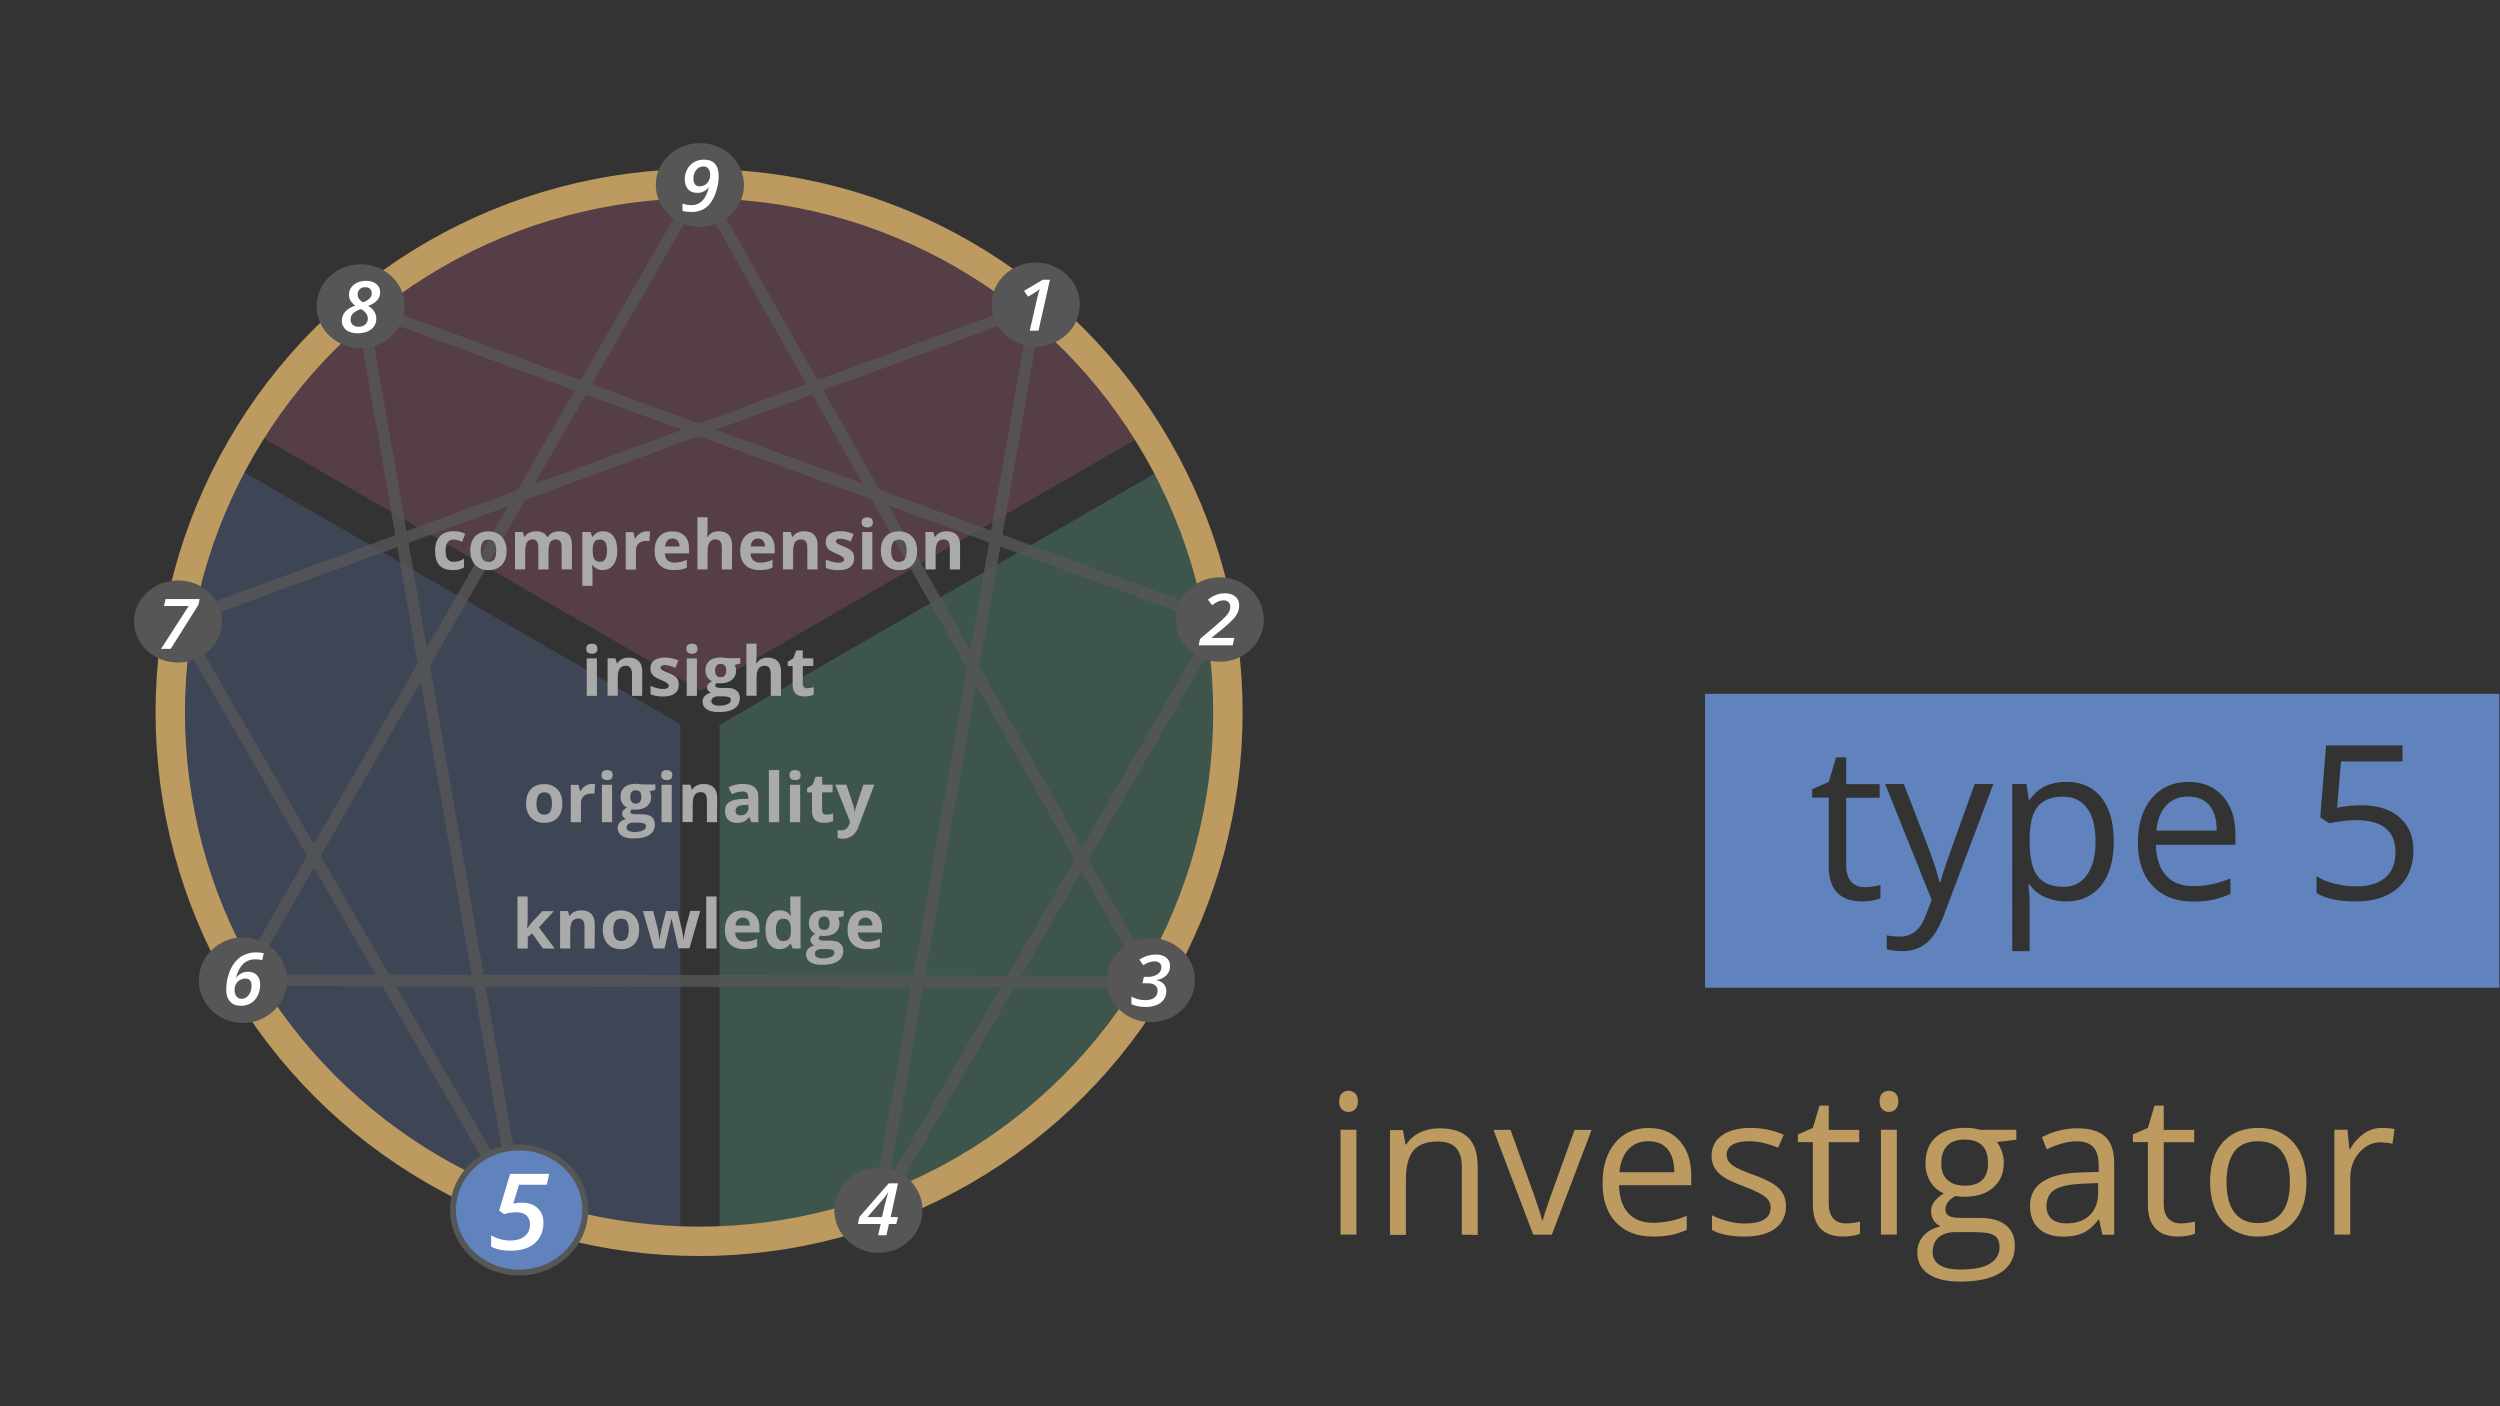 <?xml version="1.0" encoding="utf-8"?>
<!-- Generator: Adobe Illustrator 25.2.2, SVG Export Plug-In . SVG Version: 6.00 Build 0)  -->
<svg version="1.1" id="Layer_1" xmlns:v="https://vecta.io/nano"
	 xmlns="http://www.w3.org/2000/svg" xmlns:xlink="http://www.w3.org/1999/xlink" x="0px" y="0px" viewBox="0 0 2552.3 1435.7"
	 style="enable-background:new 0 0 2552.3 1435.7;" xml:space="preserve">
<rect x="0" y="0" width="2552.3" height="1435.7" fill="#333333" stroke="none"/>
<style type="text/css">
	.st0{opacity:0.25;fill:#60BD9A;enable-background:new    ;}
	.st1{opacity:0.25;fill:#BD6083;enable-background:new    ;}
	.st2{opacity:0.25;fill:#6083BD;enable-background:new    ;}
	.st3{opacity:0.8;}
	.st4{fill:#D5C18B;stroke:#565656;stroke-width:12;stroke-miterlimit:10;}
	.st5{fill:none;stroke:#BD9A60;stroke-width:30;}
	.st6{fill:#565656;}
	.st7{fill:#FFFFFF;}
	.st8{fill:#6083BD;stroke:#565656;stroke-width:6;stroke-miterlimit:10;}
	.st9{fill:#AAAAAA;}
	.st10{fill:#BD9A60;}
	.st11{fill:#6083BD;}
</style>
<path class="st0" d="M1175.9,1006.7c-132.8,219.7-369.2,254.3-441.3,259.7V740.1l457-263.9C1278.8,643.7,1273.4,845.2,1175.9,1006.7
	z"/>
<path class="st1" d="M1171.9,441.4L715.3,705l-459-265c97.6-159.5,271.2-256.7,458.2-256.4S1074.8,281.5,1171.9,441.4L1171.9,441.4z
	"/>
<path class="st2" d="M694.5,739.2v527.6c-191.2-8.7-364.8-116.3-455.2-284.1c-120.1-223-33.8-441.8-2.3-507.6l438.2,253L694.5,739.2
	z"/>
<g class="st3">
	<path class="st4" d="M1058.3,312l-162,924.3"/>
	<path class="st4" d="M1245.6,633.8l-349.4,602.4 M529.4,1235.4L369,312.5"/>
	<path class="st4" d="M182.1,634.2l347.3,601.3"/>
	<path class="st4" d="M1058.3,312L182.1,634.2 M247.4,1000.7l927.7,1.5"/>
	<path class="st4" d="M714.7,188l460,813.8"/>
	<path class="st4" d="M247.7,1000.4l467-812.4"/>
	<path class="st4" d="M369,312.5l876.6,321.3"/>
</g>
<circle class="st5" cx="713.7" cy="727.4" r="539.9"/>
<path class="st6" d="M1102.4,310.9c0,23.7-20.2,42.9-45,42.9s-45-19.2-45-42.9s20.2-42.9,45-42.9S1102.4,287.3,1102.4,310.9z"/>
<path class="st7" d="M1060.2,337.6h-8.9l7.1-31c0.8-3.9,1.8-7.8,3.1-11.5c-1.5,1.4-3.2,2.6-5,3.6l-7,4.2l-4-6l19-11.3h7.4
	L1060.2,337.6z"/>
<path class="st6" d="M1290.3,632.5c0,23.8-20.2,43.1-45,43.1s-45-19.3-45-43.1s20.2-43.1,45-43.1S1290.3,608.7,1290.3,632.5z"/>
<path class="st7" d="M1258.5,658.8h-34.7l1.3-6.4l17.6-15.1c3.1-2.6,6.1-5.4,8.9-8.3c1.3-1.4,2.5-3,3.4-4.8c0.7-1.5,1-3.1,1-4.7
	c0.1-1.8-0.6-3.5-1.8-4.8c-1.4-1.3-3.3-1.9-5.2-1.8c-1.8,0-3.5,0.4-5.2,1.1c-2.3,1-4.4,2.3-6.3,3.9l-4.3-5.7c2.6-2.1,5.5-3.8,8.6-5
	c2.7-1,5.6-1.5,8.5-1.5c4.5,0,8.1,1.1,10.8,3.3c2.7,2.2,4.1,5.5,4,9c0,2.5-0.5,4.9-1.4,7.2c-1.2,2.5-2.7,4.8-4.6,6.8
	c-3.3,3.4-6.8,6.6-10.5,9.6l-11.6,9.4v0.3h23.2L1258.5,658.8z"/>
<path class="st6" d="M1219.9,1000.7c0,23.6-20.2,42.9-45,42.9s-45-19.2-45-42.9s20.2-42.9,45-42.9S1219.9,977,1219.9,1000.7
	L1219.9,1000.7z"/>
<path class="st7" d="M1194.5,986.3c0.1,3.5-1.2,6.9-3.7,9.4c-2.7,2.6-6.2,4.3-10,4.9v0.2c2.8,0.4,5.4,1.7,7.3,3.8
	c1.8,2,2.7,4.6,2.6,7.3c0,3-0.8,5.9-2.5,8.4c-1.8,2.6-4.4,4.6-7.3,5.7c-3.6,1.4-7.5,2.1-11.4,2c-4.9,0.1-9.9-0.8-14.4-2.8v-7.7
	c2.2,1.2,4.5,2.1,6.9,2.7c2.4,0.6,4.8,0.9,7.3,0.9c3.9,0,7-0.9,9.2-2.5c2.2-1.7,3.4-4.3,3.3-7c0-5.2-3.5-7.8-10.4-7.8h-5l1.4-6.5h4
	c3.5,0.2,7-0.8,10-2.7c2.4-1.5,3.9-4.2,3.9-7.1c0.1-1.7-0.6-3.3-1.8-4.4c-1.5-1.2-3.3-1.7-5.2-1.6c-1.9,0-3.7,0.3-5.5,0.9
	c-2.1,0.7-4.2,1.8-6.1,3l-3.9-5.7c2.6-1.7,5.4-3.1,8.4-4c2.8-0.8,5.6-1.2,8.5-1.2c4.6,0,8.1,1,10.7,3.2
	C1193.3,979.8,1194.7,983,1194.5,986.3L1194.5,986.3z"/>
<path class="st6" d="M941.8,1235.5c0,24-20.2,43.6-45,43.6s-45-19.5-45-43.6s20.2-43.6,45-43.6S941.8,1211.4,941.8,1235.5z"/>
<path class="st7" d="M915,1249.6h-7.5l-2.5,11.5h-8.5l2.6-11.5h-23.2l1.4-7.1l30-34.4h9.5l-7.5,34.4h7.5L915,1249.6z M900.5,1242.5
	l2.5-11.2c0.8-3.3,2-7.8,3.7-13.6h-0.3c-1.5,2.4-3.2,4.6-5,6.7l-15.8,18.1L900.5,1242.5z"/>
<path class="st6" d="M575,1235.3c0,23.5-20.2,42.6-45,42.6s-45-19.1-45-42.6s20.2-42.6,45-42.6C554.9,1192.7,575,1211.8,575,1235.3z
	"/>
<path class="st7" d="M531.8,1230.3c4.5,0,8.1,1.2,10.8,3.7c2.7,2.4,4,5.8,4,10.1c0.1,3.5-0.8,7-2.6,10c-1.8,2.9-4.5,5.3-7.6,6.7
	c-3.8,1.7-7.9,2.5-12.1,2.3c-5.3,0-9.8-0.9-13.3-2.8v-7.7c3.9,2.3,8.3,3.5,12.8,3.5c4.3,0,7.7-1,10.1-2.9c2.4-2,3.8-5,3.6-8.1
	c0.1-2.2-0.7-4.4-2.3-6c-1.5-1.5-3.9-2.2-7-2.2c-2.8,0.1-5.7,0.5-8.4,1.2l-3.3-2.4l7.5-25h26.6l-1.7,7.4h-18.9l-4,12.9
	C527.9,1230.5,529.8,1230.3,531.8,1230.3L531.8,1230.3z"/>
<path class="st6" d="M293,1000.7c0,24.1-20.2,43.7-45,43.7s-45-19.6-45-43.7s20.2-43.7,45-43.7S293,976.5,293,1000.7z"/>
<path class="st7" d="M231,1009.9c0-5,0.8-10,2.3-14.7c1.3-4.5,3.4-8.7,6.2-12.4c2.5-3.3,5.7-6,9.4-7.8c4-1.8,8.4-2.8,12.8-2.7
	c2.6,0,5.1,0.3,7.6,0.9l-1.6,7c-2.2-0.6-4.5-0.8-6.8-0.8c-4.7-0.2-9.2,1.5-12.6,4.7c-3.3,3.1-5.7,7.9-7.4,14.2h0.2
	c2.8-4,7.3-6.3,12.2-6.2c3.9,0,6.9,1.2,9.1,3.6s3.3,5.7,3.2,10c0,3.8-0.9,7.5-2.6,10.9c-1.5,3.2-3.9,5.8-6.9,7.6
	c-3.1,1.8-6.5,2.7-10.1,2.6c-4.8,0-8.5-1.4-11.1-4.3C232.2,1019.6,230.9,1015.4,231,1009.9L231,1009.9z M246.6,1019.7
	c1.9,0,3.8-0.6,5.3-1.8c1.6-1.3,2.9-3,3.6-4.9c0.9-2.2,1.3-4.5,1.3-6.8c0-4.8-2.2-7.3-6.6-7.2c-1.2,0-2.4,0.2-3.6,0.7
	c-3.1,1.2-5.6,3.8-6.6,7c-0.4,1.3-0.6,2.7-0.5,4.1c-0.1,2.3,0.5,4.5,1.9,6.4C242.6,1018.9,244.6,1019.8,246.6,1019.7L246.6,1019.7z"
	/>
<path class="st6" d="M226.8,634.5c0,23.2-20.2,41.9-45,41.9s-45-18.8-45-41.9s20.2-41.9,45-41.9S226.8,611.4,226.8,634.5z"/>
<path class="st7" d="M164.4,662.5l28.2-43.8h-25.2l1.6-7.1h34.8l-1.2,5.8l-28.3,45L164.4,662.5z"/>
<path class="st6" d="M413.2,312.6c0,23.6-20.2,42.8-45,42.8s-45-19.2-45-42.8s20.2-42.8,45-42.8S413.2,289,413.2,312.6z"/>
<path class="st7" d="M373.6,286.7c4.5,0,8,1.1,10.6,3.2c2.6,2.1,4,5.2,3.9,8.5c0.1,3-1,5.9-3,8.1c-2,2.3-5,4.2-9.3,5.8
	c2.6,1.4,4.8,3.5,6.4,5.9c1.3,2.1,2,4.6,2,7.2c0,2.7-0.8,5.4-2.3,7.7c-1.6,2.3-3.9,4.2-6.6,5.3c-3.2,1.3-6.7,1.9-10.1,1.9
	c-5,0-9-1.2-11.9-3.5c-2.8-2.3-4.4-5.8-4.3-9.5c0-7,4.6-12.1,13.7-15.3c-2-1.3-3.6-3.1-4.9-5.1c-1-1.8-1.5-3.7-1.5-5.8
	c-0.1-4,1.6-7.8,4.8-10.2C364.5,288,368.6,286.7,373.6,286.7z M368.5,315.5c-3.7,1.3-6.4,2.8-8.1,4.5c-1.6,1.7-2.6,3.9-2.5,6.3
	c-0.1,2,0.7,3.9,2.2,5.3c1.6,1.4,3.8,2.1,5.9,2c2.5,0.1,5-0.7,6.9-2.3c1.7-1.5,2.7-3.7,2.6-5.9c0-2-0.6-4-1.8-5.6
	C372.3,318,370.6,316.6,368.5,315.5z M372.9,293.2c-2.1-0.1-4.1,0.6-5.6,2c-1.4,1.4-2.2,3.3-2.1,5.2c-0.1,1.7,0.4,3.4,1.5,4.9
	c1.1,1.4,2.4,2.5,3.9,3.3c2.4-0.8,4.7-2,6.6-3.7c1.5-1.4,2.4-3.5,2.3-5.6c0.1-1.7-0.6-3.3-1.8-4.5
	C376.3,293.7,374.6,293.2,372.9,293.2L372.9,293.2z"/>
<path class="st6" d="M759.5,188.9c0,23.6-20.2,42.8-45,42.8s-45-19.2-45-42.8s20.2-42.8,45-42.8S759.5,165.2,759.5,188.9
	L759.5,188.9z"/>
<path class="st7" d="M733.7,179.5c0,5-0.7,9.9-2.2,14.7c-1.2,4.4-3.1,8.6-5.7,12.4c-2.1,3.1-5.1,5.7-8.4,7.4
	c-3.6,1.7-7.6,2.5-11.6,2.4c-3,0-6.1-0.3-9-1.1v-7.4c2.8,1,5.8,1.5,8.8,1.5c4.2,0.2,8.4-1.4,11.4-4.4c2.9-2.9,5.1-7.5,6.6-13.8h-0.2
	c-2.6,3.7-6.9,5.8-11.4,5.7c-4.1,0-7.3-1.2-9.5-3.6s-3.4-5.8-3.4-10.2c0-3.6,0.8-7.1,2.5-10.3c1.6-3,4-5.6,7-7.3
	c3.1-1.7,6.7-2.6,10.3-2.5c4.8,0,8.4,1.4,11,4.2C732.4,170,733.7,174.1,733.7,179.5L733.7,179.5z M718.2,169.9
	c-1.9,0-3.8,0.6-5.4,1.7c-1.6,1.2-2.9,2.8-3.6,4.6c-0.9,2-1.3,4.2-1.3,6.4c-0.1,2,0.5,4.1,1.7,5.7c1.3,1.4,3.1,2.1,5,1.9
	c2.8,0,5.5-1.2,7.4-3.3c2.1-2.3,3.1-5.4,3-8.5c0.1-2.2-0.5-4.3-1.8-6.1C722,170.6,720.1,169.8,718.2,169.9L718.2,169.9z"/>
<path class="st8" d="M597.5,1235.3c0,35.2-30.2,63.9-67.5,63.9s-67.5-28.6-67.5-63.9s30.2-63.8,67.5-63.8S597.5,1200,597.5,1235.3z"
	/>
<path class="st7" d="M532.6,1227.8c6.8,0,12.1,1.8,16.2,5.5c4,3.7,6,8.7,6,15.1c0.1,5.3-1.2,10.5-3.9,15c-2.7,4.4-6.7,7.9-11.4,10
	c-5,2.3-11.1,3.5-18.2,3.5c-8,0-14.6-1.4-19.9-4.2v-11.5c5.8,3.4,12.4,5.2,19.2,5.3c6.5,0,11.5-1.5,15.1-4.4s5.4-7,5.4-12.2
	c0.1-3.3-1.1-6.6-3.5-8.9c-2.3-2.2-5.8-3.4-10.5-3.4c-4.3,0.1-8.5,0.7-12.6,1.9l-4.9-3.6l11.2-37.5h39.9l-2.5,11.1h-28.3l-5.9,19.3
	C526.8,1228.2,529.7,1227.9,532.6,1227.8L532.6,1227.8z"/>
<g>
	<path class="st9" d="M462,582c-11.9,0-17.8-6.5-17.8-19.6c0-6.5,1.6-11.5,4.9-14.9c3.2-3.4,7.9-5.1,13.9-5.2
		c4.1-0.1,8.2,0.8,11.9,2.6l-3.1,8.1l-4.6-1.6c-1.4-0.4-2.8-0.6-4.2-0.6c-5.4,0-8.1,3.9-8.1,11.6c0,7.5,2.7,11.2,8.1,11.2
		c1.9,0,3.8-0.3,5.6-0.8c1.8-0.6,3.5-1.4,5.1-2.5v8.9c-1.6,1-3.3,1.8-5.1,2.2C466.4,581.9,464.2,582.1,462,582L462,582z
		 M517.2,562.2c0,6.2-1.6,11.1-4.9,14.6c-3.3,3.5-7.8,5.3-13.7,5.3c-3.4,0.1-6.7-0.8-9.7-2.4c-2.8-1.6-5.1-4-6.5-6.9
		c-1.6-3.3-2.3-6.9-2.3-10.5c0-6.2,1.6-11.1,4.9-14.6c3.3-3.5,7.8-5.2,13.7-5.2c3.4-0.1,6.7,0.8,9.7,2.4c2.8,1.6,5,4,6.5,6.9
		C516.5,555,517.3,558.6,517.2,562.2z M490.8,562.2c0,3.8,0.6,6.6,1.9,8.6c1.2,1.9,3.3,2.9,6.1,2.9c2.8,0,4.8-1,6-2.9
		s1.8-4.8,1.8-8.6s-0.6-6.6-1.9-8.5s-3.2-2.8-6-2.8s-4.8,0.9-6,2.8S490.8,558.4,490.8,562.2L490.8,562.2z M560,581.4h-10.4V559
		c0-2.8-0.5-4.8-1.4-6.2c-1-1.4-2.6-2.2-4.4-2.1c-2.3-0.2-4.6,1-5.8,2.9c-1.2,2-1.8,5.2-1.8,9.7v18h-10.4v-38.2h8l1.4,4.9h0.6
		c1.1-1.8,2.6-3.2,4.5-4.1c2.1-1,4.4-1.5,6.7-1.5c5.7,0,9.6,1.9,11.6,5.6h0.9c1.1-1.8,2.6-3.3,4.5-4.1c2.1-1,4.4-1.5,6.8-1.5
		c4.3,0,7.6,1.1,9.8,3.3s3.3,5.8,3.3,10.7v24.9h-10.5V559c0.1-2.2-0.3-4.3-1.4-6.2c-1-1.4-2.6-2.2-4.4-2.1c-2.3-0.1-4.4,0.9-5.7,2.7
		c-1.3,1.8-1.9,4.7-1.9,8.7L560,581.4z M615.5,582c-4.1,0.2-8-1.6-10.6-4.9h-0.5c0.4,3.2,0.5,5,0.5,5.5v15.5h-10.4v-55h8.5l1.5,5
		h0.5c2.3-3.7,6.5-5.9,10.8-5.7c4.2-0.2,8.2,1.8,10.6,5.2c2.6,3.5,3.8,8.3,3.8,14.5c0.1,3.6-0.5,7.2-1.8,10.6
		c-1,2.7-2.8,5.1-5.1,6.9C621,581.3,618.3,582.1,615.5,582L615.5,582z M612.5,550.8c-2.6,0-4.5,0.8-5.6,2.4s-1.8,4.2-1.8,7.8v1.1
		c0,4.1,0.6,7,1.8,8.8c1.2,1.8,3.2,2.7,5.8,2.7c4.7,0,7-3.9,7-11.6c0-3.8-0.6-6.6-1.7-8.5C616.7,551.7,614.7,550.6,612.5,550.8
		L612.5,550.8z M660.2,542.4c1.2,0,2.4,0.1,3.5,0.3l-0.8,9.8c-1-0.2-2-0.4-3.1-0.3c-3.3,0-5.9,0.9-7.8,2.6c-1.9,1.9-2.9,4.5-2.8,7.2
		v19.5h-10.4v-38.2h7.9l1.5,6.4h0.5c1.1-2.1,2.8-3.9,4.8-5.2C655.6,543.1,657.9,542.4,660.2,542.4L660.2,542.4z M687.9,582
		c-6.2,0-11-1.7-14.4-5.1c-3.5-3.4-5.2-8.2-5.2-14.4c0-6.4,1.6-11.3,4.8-14.8s7.6-5.2,13.3-5.2c5.4,0,9.6,1.5,12.6,4.6
		c3,3.1,4.5,7.3,4.5,12.8v5.1h-24.7c0,2.6,0.9,5,2.6,6.9c1.9,1.7,4.4,2.6,6.9,2.5c2.2,0,4.4-0.2,6.5-0.7c2.2-0.5,4.4-1.3,6.4-2.3
		v8.1c-1.9,0.9-3.8,1.6-5.8,2C693,581.8,690.5,582.1,687.9,582L687.9,582z M686.5,549.8c-2-0.1-3.9,0.7-5.2,2.1
		c-1.4,1.7-2.1,3.8-2.2,6h14.6c0.1-2.2-0.6-4.3-2-6C690.4,550.5,688.5,549.7,686.5,549.8z M747.3,581.4h-10.4V559
		c0-5.5-2.1-8.3-6.2-8.3c-2.9,0-5,1-6.3,3s-2,5.2-2,9.6v18H712v-53.2h10.4V539c0,0.8-0.1,2.8-0.2,5.9L722,548h0.6
		c2.3-3.7,6-5.6,11.1-5.6c4.5,0,7.9,1.2,10.2,3.6c2.3,2.4,3.5,5.9,3.5,10.4L747.3,581.4z M775.3,582c-6.2,0-11-1.7-14.4-5.1
		c-3.5-3.4-5.2-8.2-5.2-14.4c0-6.4,1.6-11.3,4.8-14.8c3.2-3.5,7.6-5.2,13.3-5.2c5.4,0,9.6,1.5,12.6,4.6c3,3.1,4.5,7.3,4.5,12.8v5.1
		h-24.6c0,2.6,0.9,5,2.6,6.9c1.9,1.7,4.4,2.6,6.9,2.5c2.2,0,4.4-0.2,6.5-0.7c2.2-0.5,4.4-1.3,6.4-2.3v8.1c-1.9,0.9-3.8,1.6-5.8,2
		C780.4,581.8,777.9,582.1,775.3,582L775.3,582z M773.8,549.8c-2-0.1-3.9,0.7-5.2,2.1c-1.4,1.7-2.1,3.8-2.2,6h14.6
		c0.1-2.2-0.6-4.3-2-6C777.8,550.5,775.8,549.7,773.8,549.8L773.8,549.8z M834.6,581.4h-10.4V559c0-2.8-0.5-4.8-1.5-6.2
		c-1.1-1.4-2.9-2.2-4.7-2.1c-2.9,0-5,1-6.3,2.9c-1.3,2-2,5.2-2,9.7v18h-10.4v-38.2h8l1.4,4.9h0.6c1.2-1.8,2.8-3.3,4.8-4.2
		c2.2-1,4.6-1.5,7-1.4c4.5,0,7.8,1.2,10.1,3.6c2.3,2.4,3.5,5.9,3.5,10.4L834.6,581.4z M872,570c0,3.9-1.4,6.9-4.1,9
		s-6.8,3.1-12.2,3.1c-2.4,0-4.8-0.2-7.1-0.6c-1.9-0.4-3.7-0.9-5.5-1.7v-8.6c2.1,1,4.3,1.7,6.5,2.3c2.1,0.6,4.2,0.9,6.4,0.9
		c3.8,0,5.7-1.1,5.7-3.3c0-0.7-0.2-1.5-0.8-2c-0.8-0.7-1.6-1.3-2.6-1.8c-1.2-0.7-2.9-1.4-4.9-2.3c-2.3-0.9-4.5-2-6.5-3.4
		c-1.3-0.9-2.3-2.2-3-3.6c-0.7-1.6-1-3.3-0.9-5c-0.1-3.1,1.4-6.1,4-7.9c2.6-1.9,6.4-2.8,11.2-2.8c4.6,0,9.2,1,13.4,3l-3.1,7.5
		c-1.8-0.8-3.5-1.4-5.4-2c-1.6-0.5-3.4-0.8-5.1-0.8c-3.1,0-4.6,0.8-4.6,2.5c0,1,0.6,1.9,1.5,2.4c2.1,1.2,4.3,2.2,6.5,3
		c2.3,0.9,4.5,2,6.6,3.4c1.3,0.9,2.4,2.2,3.1,3.6C871.8,566.6,872.1,568.3,872,570L872,570z M879.7,533.3c0-3.4,1.9-5.1,5.7-5.1
		c3.8,0,5.7,1.7,5.7,5.1c0.1,1.4-0.4,2.8-1.4,3.8c-1.2,1-2.7,1.5-4.2,1.3C881.6,538.4,879.7,536.7,879.7,533.3z M890.6,581.4h-10.4
		v-38.2h10.4V581.4z M936.3,562.2c0,6.2-1.6,11.1-4.9,14.6c-3.3,3.5-7.9,5.3-13.7,5.3c-3.4,0.1-6.7-0.8-9.7-2.4
		c-2.8-1.6-5-4-6.5-6.9c-1.6-3.3-2.3-6.9-2.2-10.5c0-6.2,1.6-11.1,4.9-14.6c3.3-3.5,7.8-5.2,13.7-5.2c3.4-0.1,6.7,0.8,9.7,2.4
		c2.8,1.6,5.1,4,6.5,6.9C935.6,555,936.4,558.6,936.3,562.2z M909.8,562.2c0,3.8,0.6,6.6,1.9,8.6c1.2,1.9,3.3,2.9,6.1,2.9
		c2.8,0,4.8-1,6-2.9s1.8-4.8,1.8-8.6s-0.6-6.6-1.8-8.5s-3.2-2.8-6-2.8s-4.8,0.9-6,2.8S909.8,558.4,909.8,562.2z M980.1,581.4h-10.4
		V559c0-2.8-0.5-4.8-1.5-6.2c-1.1-1.4-2.9-2.2-4.7-2.1c-2.9,0-5,1-6.3,2.9c-1.3,2-2,5.2-2,9.7v18h-10.4v-38.2h8l1.4,4.9h0.6
		c1.2-1.8,2.8-3.3,4.8-4.2c2.2-1,4.6-1.5,7-1.4c4.5,0,7.8,1.2,10.1,3.6c2.3,2.4,3.5,5.9,3.5,10.4L980.1,581.4z M598.5,662.3
		c0-3.4,1.9-5.1,5.7-5.1s5.7,1.7,5.7,5.1c0.1,1.4-0.4,2.8-1.4,3.8c-1.2,1-2.7,1.5-4.3,1.3C600.4,667.4,598.5,665.7,598.5,662.3z
		 M609.4,710.4H599v-38.2h10.4L609.4,710.4z M655.6,710.4h-10.4V688c0-2.8-0.5-4.8-1.5-6.2c-1.1-1.4-2.9-2.2-4.7-2.1
		c-2.9,0-5,1-6.3,2.9c-1.3,2-2,5.2-2,9.7v18h-10.4v-38.2h8l1.4,4.9h0.6c1.2-1.8,2.8-3.3,4.8-4.2c2.2-1,4.6-1.5,7-1.4
		c4.4,0,7.8,1.2,10.1,3.6c2.3,2.4,3.5,5.9,3.5,10.4L655.6,710.4z M693,699c0,3.9-1.4,6.9-4.1,9c-2.7,2-6.8,3.1-12.2,3.1
		c-2.4,0-4.8-0.2-7.1-0.6c-1.9-0.4-3.7-0.9-5.5-1.7v-8.6c2.1,1,4.3,1.7,6.5,2.3c2.1,0.6,4.2,0.9,6.4,0.9c3.8,0,5.7-1.1,5.7-3.3
		c0-0.7-0.2-1.5-0.8-2c-0.8-0.7-1.6-1.3-2.6-1.8c-1.2-0.7-2.9-1.4-4.9-2.3c-2.3-0.9-4.5-2-6.5-3.4c-1.3-0.9-2.3-2.2-3-3.6
		c-0.7-1.6-1-3.3-0.9-5c-0.1-3.1,1.4-6.1,4-7.9c2.6-1.9,6.4-2.8,11.2-2.8c4.6,0,9.2,1,13.4,3l-3.1,7.5c-1.8-0.8-3.5-1.4-5.4-2
		c-1.6-0.5-3.4-0.8-5.1-0.8c-3.1,0-4.6,0.8-4.6,2.5c0,1,0.6,1.9,1.5,2.4c2.1,1.2,4.3,2.2,6.5,3c2.3,0.9,4.5,2,6.6,3.4
		c1.3,0.9,2.4,2.2,3.1,3.6C692.7,695.6,693,697.3,693,699L693,699z M700.7,662.3c0-3.4,1.9-5.1,5.7-5.1s5.7,1.7,5.7,5.1
		c0.1,1.4-0.4,2.8-1.4,3.8c-1.2,1-2.7,1.5-4.2,1.3C702.5,667.4,700.7,665.7,700.7,662.3z M711.5,710.4h-10.4v-38.2h10.4V710.4z
		 M755.8,672.1v5.3l-6,1.5c1.1,1.7,1.7,3.7,1.6,5.7c0.2,3.7-1.4,7.3-4.3,9.6c-2.9,2.3-6.8,3.4-11.9,3.4l-1.9-0.1l-1.5-0.2
		c-0.9,0.6-1.5,1.6-1.6,2.7c0,1.5,1.9,2.3,5.7,2.3h6.5c4.2,0,7.4,0.9,9.6,2.7s3.3,4.4,3.3,7.9c0.1,4.2-2,8.2-5.6,10.4
		c-3.7,2.5-9.1,3.7-16,3.7c-5.3,0-9.4-0.9-12.2-2.8c-2.7-1.7-4.3-4.6-4.2-7.8c-0.1-2.1,0.7-4.2,2.2-5.8c1.7-1.7,3.9-2.9,6.3-3.3
		c-1.1-0.5-2.1-1.3-2.8-2.2c-1.6-2-1.6-4.9,0.1-6.9c1.1-1.1,2.3-2.1,3.7-2.9c-2-0.8-3.7-2.3-4.8-4.2c-1.2-2-1.8-4.4-1.8-6.8
		c0-4.2,1.4-7.4,4.1-9.7c2.7-2.3,6.6-3.4,11.6-3.4c1.3,0,2.5,0.1,3.8,0.3c1.5,0.2,2.4,0.3,2.8,0.4H755.8z M726.2,715.8
		c0,1.4,0.8,2.7,2.1,3.4c1.8,0.9,3.8,1.3,5.8,1.2c3,0.1,6-0.4,8.8-1.5c2.1-1,3.2-2.4,3.2-4.2c0.1-1.3-0.7-2.5-1.9-3
		c-1.9-0.6-3.8-0.9-5.8-0.8H733c-1.7-0.1-3.4,0.4-4.8,1.3C727,712.9,726.2,714.3,726.2,715.8L726.2,715.8z M730,684.7
		c-0.1,1.8,0.4,3.5,1.4,4.9c1.1,1.3,2.7,1.9,4.3,1.8c1.6,0.1,3.3-0.5,4.3-1.8c1-1.4,1.5-3.2,1.4-4.9c0-4.6-1.9-6.9-5.7-6.9
		C732,677.8,730.1,680.1,730,684.7z M797.3,710.4h-10.4V688c0-5.5-2-8.3-6.2-8.3c-2.9,0-5,1-6.3,3s-2,5.2-2,9.6v18H762v-53.2h10.4
		V668c0,0.8-0.1,2.8-0.2,5.9L772,677h0.6c2.3-3.7,6-5.6,11.1-5.6c4.5,0,7.9,1.2,10.2,3.6c2.3,2.4,3.5,5.9,3.5,10.4L797.3,710.4z
		 M824.1,702.7c2.2-0.1,4.4-0.5,6.6-1.2v7.8c-3,1.2-6.3,1.8-9.6,1.7c-4.2,0-7.2-1.1-9.1-3.2s-2.8-5.3-2.8-9.5V680h-5v-4.4l5.7-3.5
		l3-8.1h6.7v8.1h10.7v7.8h-10.7v18.4c-0.1,1.2,0.4,2.4,1.2,3.3C821.8,702.4,822.9,702.8,824.1,702.7L824.1,702.7z M574.1,820.2
		c0,6.2-1.6,11.1-4.9,14.6c-3.3,3.5-7.9,5.3-13.7,5.3c-3.4,0.1-6.7-0.8-9.7-2.4c-2.8-1.6-5-4-6.5-6.9c-1.6-3.3-2.3-6.9-2.2-10.5
		c0-6.2,1.6-11.1,4.9-14.6s7.8-5.2,13.7-5.2c3.4-0.1,6.7,0.8,9.7,2.4c2.8,1.6,5.1,4,6.5,6.9C573.4,813,574.2,816.6,574.1,820.2z
		 M547.7,820.2c0,3.8,0.6,6.6,1.9,8.6s3.3,2.9,6.1,2.9c2.8,0,4.8-1,6-2.9s1.8-4.8,1.8-8.6s-0.6-6.6-1.8-8.5s-3.2-2.8-6-2.8
		s-4.8,0.9-6,2.8S547.7,816.4,547.7,820.2z M604.1,800.4c1.2,0,2.4,0.1,3.5,0.3l-0.8,9.8c-1-0.2-2-0.4-3.1-0.3
		c-3.3,0-5.9,0.9-7.8,2.6c-1.9,1.9-2.9,4.5-2.8,7.2v19.5h-10.4v-38.2h7.9l1.5,6.4h0.5c1.1-2.1,2.8-3.9,4.8-5.2
		C599.4,801.1,601.7,800.4,604.1,800.4L604.1,800.4z M614.1,791.3c0-3.4,1.9-5.1,5.7-5.1c3.8,0,5.7,1.7,5.7,5.1
		c0.1,1.4-0.4,2.8-1.4,3.8c-1.2,1-2.7,1.5-4.2,1.3C616,796.4,614.1,794.7,614.1,791.3z M624.9,839.4h-10.4v-38.2h10.4V839.4z
		 M669.1,801.1v5.3l-6,1.5c1.1,1.7,1.7,3.7,1.6,5.7c0.2,3.7-1.4,7.3-4.3,9.6c-2.9,2.3-6.8,3.4-11.9,3.4l-1.9-0.1l-1.5-0.2
		c-0.9,0.6-1.5,1.6-1.6,2.7c0,1.5,1.9,2.3,5.7,2.3h6.5c4.2,0,7.4,0.9,9.6,2.7c2.2,1.8,3.3,4.4,3.3,7.9c0.1,4.2-2,8.2-5.6,10.4
		c-3.7,2.5-9.1,3.7-16,3.7c-5.3,0-9.4-0.9-12.2-2.8c-2.7-1.7-4.3-4.6-4.2-7.8c-0.1-2.1,0.7-4.2,2.2-5.8c1.7-1.7,3.9-2.9,6.3-3.3
		c-1.1-0.5-2.1-1.3-2.8-2.2c-1.6-2-1.6-4.9,0.1-6.9c1.1-1.1,2.3-2.1,3.7-2.9c-2-0.8-3.7-2.3-4.8-4.2c-1.2-2-1.8-4.4-1.8-6.8
		c0-4.2,1.4-7.4,4.1-9.7c2.7-2.3,6.6-3.4,11.6-3.4c1.3,0,2.6,0.1,3.8,0.3l2.8,0.4H669.1z M639.6,844.8c0,1.4,0.8,2.7,2.1,3.4
		c1.8,0.9,3.8,1.3,5.8,1.2c3,0.1,6-0.4,8.8-1.5c2.1-1,3.2-2.4,3.2-4.2c0.1-1.3-0.7-2.5-1.9-3c-1.9-0.6-3.8-0.9-5.8-0.8h-5.4
		c-1.7-0.1-3.4,0.4-4.8,1.3C640.3,841.9,639.6,843.3,639.6,844.8L639.6,844.8z M643.4,813.7c-0.1,1.8,0.4,3.5,1.4,4.9
		c1.1,1.3,2.7,1.9,4.3,1.8c1.6,0.1,3.3-0.5,4.3-1.8c1-1.4,1.5-3.2,1.4-4.9c0-4.6-1.9-6.9-5.7-6.9
		C645.4,806.8,643.5,809.1,643.4,813.7z M675,791.3c0-3.4,1.9-5.1,5.7-5.1c3.8,0,5.7,1.7,5.7,5.1c0.1,1.4-0.4,2.8-1.4,3.8
		c-1.2,1-2.7,1.5-4.3,1.3C676.9,796.4,675,794.7,675,791.3z M685.8,839.4h-10.4v-38.2h10.4V839.4z M732.1,839.4h-10.4V817
		c0-2.8-0.5-4.8-1.5-6.2c-1.1-1.4-2.9-2.2-4.7-2.1c-2.9,0-5,1-6.3,2.9c-1.3,1.9-2,5.2-2,9.7v18h-10.4v-38.2h8l1.4,4.9h0.6
		c1.2-1.8,2.8-3.3,4.8-4.2c2.2-1,4.6-1.5,7-1.4c4.4,0,7.8,1.2,10.1,3.6c2.3,2.4,3.5,5.9,3.5,10.4L732.1,839.4z M767.1,839.4l-2-5.2
		h-0.3c-1.4,1.9-3.3,3.5-5.4,4.6c-2.3,0.9-4.8,1.4-7.3,1.3c-3.7,0-6.6-1-8.7-3.2c-2.1-2.1-3.2-5.1-3.2-9c0-4.1,1.4-7.1,4.3-9
		c2.8-1.9,7.1-3,12.8-3.2l6.6-0.2v-1.7c0-3.9-2-5.8-5.9-5.8c-3.7,0.2-7.4,1.1-10.8,2.8l-3.5-7c4.5-2.3,9.5-3.5,14.6-3.5
		c5.1,0,9,1.1,11.8,3.3s4.1,5.6,4.1,10.2v25.5L767.1,839.4z M764,821.7l-4,0.1c-3,0.1-5.3,0.6-6.8,1.6c-1.5,1-2.3,2.8-2.2,4.6
		c0,2.9,1.7,4.4,5.1,4.4c2.1,0.1,4.2-0.6,5.8-2.1c1.5-1.5,2.3-3.5,2.2-5.5L764,821.7z M795.5,839.4h-10.5v-53.2h10.5V839.4z
		 M806,791.3c0-3.4,1.9-5.1,5.7-5.1c3.8,0,5.7,1.7,5.7,5.1c0.1,1.4-0.4,2.8-1.4,3.8c-1.2,1-2.7,1.5-4.2,1.3
		C807.9,796.4,806,794.7,806,791.3z M816.9,839.4h-10.4v-38.2h10.4V839.4z M843.9,831.7c2.2-0.1,4.4-0.5,6.6-1.2v7.8
		c-3,1.2-6.3,1.8-9.6,1.7c-4.2,0-7.2-1.1-9.1-3.2c-1.9-2.1-2.9-5.3-2.8-9.5V809h-5v-4.4l5.7-3.5l3-8.1h6.7v8.1H850v7.8h-10.7v18.4
		c-0.1,1.2,0.4,2.4,1.2,3.3C841.5,831.4,842.7,831.8,843.9,831.7L843.9,831.7z M852.7,801.1h11.4l7.2,21.5c0.7,2.2,1.1,4.4,1.3,6.6
		h0.2c0.2-2.3,0.7-4.5,1.5-6.6l7.1-21.5h11.2l-16.2,43.1c-1.2,3.6-3.4,6.7-6.3,9c-2.8,2-6.2,3.1-9.6,3c-1.8,0-3.6-0.2-5.3-0.6v-8.3
		c1.3,0.3,2.7,0.5,4.1,0.4c1.8,0,3.5-0.6,4.8-1.7c1.5-1.4,2.6-3.1,3.2-5.1l0.6-1.9L852.7,801.1z M538.4,947.6l4.5-5.8l10.7-11.6
		h11.8l-15.2,16.6l16.1,21.6h-12l-11-15.5l-4.5,3.6v11.9h-10.5v-53.2h10.4v23.7l-0.5,8.7L538.4,947.6z"/>
	<path class="st9" d="M607.1,968.4h-10.4V946c0-2.8-0.5-4.8-1.5-6.2c-1.1-1.4-2.9-2.2-4.7-2.1c-2.9,0-5,1-6.3,2.9
		c-1.3,1.9-2,5.2-2,9.7v18h-10.4v-38.2h8l1.4,4.9h0.6c1.2-1.8,2.8-3.3,4.8-4.2c2.2-1,4.6-1.5,7-1.4c4.4,0,7.8,1.2,10.1,3.6
		c2.3,2.4,3.5,5.9,3.5,10.4L607.1,968.4z M652.5,949.2c0,6.2-1.6,11.1-4.9,14.6c-3.3,3.5-7.8,5.3-13.7,5.3c-3.4,0.1-6.7-0.8-9.7-2.4
		c-2.8-1.6-5.1-4-6.5-6.9c-1.6-3.3-2.3-6.9-2.3-10.5c0-6.2,1.6-11.1,4.9-14.6s7.8-5.2,13.7-5.2c3.4-0.1,6.7,0.8,9.7,2.4
		c2.8,1.6,5,4,6.5,6.9C651.9,942,652.6,945.6,652.5,949.2z M626.1,949.2c0,3.8,0.6,6.6,1.9,8.6s3.3,2.9,6.1,2.9c2.8,0,4.8-1,6-2.9
		s1.8-4.8,1.8-8.6s-0.6-6.6-1.8-8.5s-3.2-2.8-6-2.8s-4.8,0.9-6,2.8S626.1,945.4,626.1,949.2L626.1,949.2z M692.5,968.4l-2.9-13.4
		l-4-16.9h-0.2l-7,30.2h-11.1l-10.9-38.2h10.4l4.4,16.9c0.7,3,1.4,7.2,2.2,12.5h0.2c0.2-2.8,0.6-5.5,1.2-8.2l0.5-2.9l4.7-18.3h11.5
		l4.5,18.3l0.4,2.2l0.6,3.1l0.5,3.2l0.2,2.5h0.2l1.1-6.8l1.1-5.8l4.6-16.9h10.2l-11,38.2H692.5z M731.5,968.4h-10.5v-53.2h10.5
		V968.4z M759.7,969c-6.2,0-11-1.7-14.4-5.1s-5.2-8.2-5.2-14.4c0-6.4,1.6-11.3,4.8-14.8s7.6-5.2,13.3-5.2c5.4,0,9.6,1.5,12.6,4.6
		c3,3.1,4.5,7.3,4.5,12.8v5.1h-24.7c0,2.6,0.9,5,2.6,6.9c1.9,1.7,4.4,2.6,6.9,2.5c2.2,0,4.4-0.2,6.5-0.7c2.2-0.5,4.4-1.3,6.4-2.3
		v8.1c-1.9,0.9-3.8,1.6-5.8,2C764.8,968.8,762.3,969.1,759.7,969L759.7,969z M758.3,936.8c-2-0.1-3.9,0.7-5.2,2.1
		c-1.4,1.7-2.1,3.8-2.2,6h14.6c0.1-2.2-0.6-4.3-2-6C762.2,937.5,760.2,936.7,758.3,936.8L758.3,936.8z M795.9,969
		c-4.2,0.2-8.2-1.8-10.6-5.2c-2.6-3.5-3.8-8.3-3.8-14.5s1.3-11.1,3.9-14.7c2.5-3.4,6.5-5.4,10.8-5.2c4.4-0.2,8.6,1.9,11,5.6h0.4
		c-0.5-2.5-0.7-5.1-0.8-7.6v-12.2h10.5v53.2h-8l-2-5h-0.4C804.4,967.1,800.8,969,795.9,969L795.9,969z M799.6,960.7
		c2.7,0,4.6-0.8,5.9-2.3s1.9-4.2,2-7.9v-1.1c0-4.1-0.6-7.1-1.9-8.8c-1.3-1.8-3.3-2.7-6.2-2.7c-2.2-0.1-4.3,1.1-5.4,3
		c-1.3,2-1.9,4.9-1.9,8.6s0.7,6.5,2,8.5C795.2,959.8,797.3,960.8,799.6,960.7L799.6,960.7z M861.4,930.1v5.3l-6,1.5
		c1.1,1.7,1.7,3.7,1.6,5.7c0.2,3.7-1.4,7.3-4.3,9.6c-2.8,2.3-6.8,3.4-11.9,3.4l-1.9-0.1l-1.5-0.2c-0.9,0.6-1.5,1.6-1.6,2.7
		c0,1.5,1.9,2.3,5.7,2.3h6.5c4.2,0,7.4,0.9,9.6,2.7c2.2,1.8,3.3,4.4,3.3,7.9c0.1,4.2-2,8.2-5.6,10.4c-3.7,2.5-9.1,3.7-16,3.7
		c-5.3,0-9.4-0.9-12.2-2.8c-2.7-1.7-4.3-4.6-4.2-7.8c-0.1-2.1,0.7-4.2,2.2-5.8c1.7-1.7,3.9-2.9,6.3-3.3c-1.1-0.5-2.1-1.3-2.8-2.2
		c-1.6-2-1.6-4.9,0.1-6.9c1.1-1.1,2.3-2.1,3.7-2.9c-2-0.8-3.7-2.3-4.8-4.2c-1.2-2-1.8-4.4-1.8-6.8c0-4.2,1.4-7.4,4.1-9.7
		s6.6-3.4,11.6-3.4c1.3,0,2.6,0.1,3.8,0.3c1.5,0.2,2.4,0.3,2.8,0.4H861.4z M831.9,973.8c0,1.4,0.8,2.7,2.1,3.4
		c1.8,0.9,3.8,1.3,5.8,1.2c3,0.1,6-0.4,8.8-1.5c2.1-1,3.2-2.4,3.2-4.2c0.1-1.3-0.7-2.5-1.9-3c-1.9-0.6-3.8-0.9-5.8-0.8h-5.4
		c-1.7-0.1-3.4,0.4-4.8,1.3C832.5,970.9,831.8,972.3,831.9,973.8L831.9,973.8z M835.6,942.6c-0.1,1.8,0.4,3.5,1.4,4.9
		c1.1,1.3,2.7,1.9,4.3,1.8c1.6,0.1,3.3-0.5,4.3-1.8c1-1.4,1.5-3.2,1.4-4.9c0-4.6-1.9-6.9-5.7-6.9S835.7,938.1,835.6,942.6
		L835.6,942.6z M884.9,969c-6.2,0-11-1.7-14.4-5.1s-5.2-8.2-5.2-14.4c0-6.4,1.6-11.3,4.8-14.8s7.6-5.2,13.3-5.2
		c5.4,0,9.6,1.5,12.6,4.6c3,3.1,4.5,7.3,4.5,12.8v5.1h-24.6c0,2.6,0.9,5,2.6,6.9c1.9,1.7,4.4,2.6,6.9,2.5c2.2,0,4.4-0.2,6.5-0.7
		c2.2-0.5,4.4-1.3,6.4-2.3v8.1c-1.9,0.9-3.8,1.6-5.8,2C890,968.8,887.5,969.1,884.9,969L884.9,969z M883.5,936.8
		c-2-0.1-3.9,0.7-5.2,2.1c-1.4,1.7-2.1,3.8-2.2,6h14.6c0.1-2.2-0.6-4.3-2-6C887.4,937.5,885.4,936.7,883.5,936.8L883.5,936.8z"/>
</g>
<path class="st10" d="M1367.2,1124.4c0-3.7,0.9-6.4,2.7-8.2c3.9-3.5,9.7-3.5,13.6,0c1.9,1.8,2.8,4.5,2.8,8.1c0,3.7-0.9,6.4-2.8,8.2
	c-1.8,1.8-4.2,2.7-6.7,2.7c-2.6,0.1-5-0.9-6.8-2.7C1368.1,1130.8,1367.2,1128.1,1367.2,1124.4z M1384.8,1260.4h-16.2v-107h16.2
	V1260.4z M1492.4,1260.5v-69.2c0-8.7-2-15.2-6-19.5c-4-4.3-10.2-6.4-18.7-6.4c-11.2,0-19.4,3-24.6,9.1c-5.2,6.1-7.8,16.1-7.8,30
	v56.2h-16.2v-107h13.2l2.6,14.7h0.8c3.4-5.3,8.3-9.6,14-12.2c6.2-3,13.1-4.4,20-4.3c12.9,0,22.6,3.1,29.1,9.3s9.8,16.2,9.8,29.8
	v69.8L1492.4,1260.5z M1565.3,1260.5l-40.6-107h17.4l23,63.5c5.2,14.8,8.3,24.5,9.2,28.9h0.8c0.7-3.4,3-10.6,6.8-21.4
	c3.8-10.8,12.4-34.5,25.6-71h17.4l-40.6,107L1565.3,1260.5z M1687.3,1262.4c-15.8,0-28.3-4.8-37.5-14.4s-13.7-23-13.7-40.1
	c0-17.2,4.2-30.9,12.8-41.1c8.5-10.2,19.9-15.2,34.2-15.2c13.4,0,24,4.4,31.8,13.2c7.8,8.8,11.7,20.5,11.7,35v10.2h-73.7
	c0.3,12.6,3.5,22.1,9.5,28.6c6,6.5,14.5,9.8,25.4,9.8c11.8-0.1,23.4-2.5,34.2-7.2v14.4c-5.2,2.3-10.7,4.1-16.3,5.3
	C1699.7,1262,1693.5,1262.5,1687.3,1262.4z M1682.9,1165.1c-8.6,0-15.4,2.8-20.6,8.4c-5.1,5.6-8.1,13.3-9,23.2h56
	c0-10.2-2.3-18.1-6.8-23.5C1697.9,1167.8,1691.4,1165.1,1682.9,1165.1z M1823.3,1231.3c0,10-3.7,17.6-11.1,23
	c-7.4,5.4-17.8,8.1-31.2,8.1c-14.2,0-25.3-2.2-33.2-6.7v-15c5.3,2.7,10.8,4.7,16.6,6.2c5.6,1.5,11.3,2.2,17,2.2c8.5,0,15-1.3,19.5-4
	c4.6-2.7,6.8-6.8,6.8-12.4c0-4.2-1.8-7.7-5.4-10.7c-3.6-3-10.7-6.5-21.2-10.5c-10-3.7-17-7-21.2-9.7c-3.8-2.4-7-5.6-9.4-9.4
	c-2.1-3.8-3.2-8.2-3.1-12.6c-0.2-8.3,3.8-16.1,10.7-20.7c7.1-5,16.8-7.6,29.2-7.6c11.6,0,23.1,2.4,33.8,7l-5.8,13.2
	c-10.7-4.4-20.5-6.6-29.2-6.6c-7.7,0-13.5,1.2-17.4,3.6c-3.9,2.4-5.9,5.7-5.9,10c-0.1,2.6,0.7,5.2,2.2,7.3c1.9,2.4,4.3,4.4,7.1,5.8
	c3.3,1.8,9.5,4.5,18.8,7.9c12.7,4.6,21.2,9.3,25.7,14C1821.1,1218.4,1823.3,1224.3,1823.3,1231.3z M1884.3,1249
	c2.8,0,5.6-0.2,8.3-0.6c2.1-0.3,4.3-0.7,6.3-1.3v12.4c-2.5,1-5.1,1.8-7.8,2.1c-3,0.5-6.1,0.8-9.2,0.8c-20.7,0-31.1-10.9-31.1-32.7
	V1166h-15.3v-7.8l15.3-6.7l6.8-22.8h9.4v24.8h31.1v12.6h-31.1v63c0,6.4,1.5,11.4,4.6,14.8S1878.9,1249,1884.3,1249L1884.3,1249z
	 M1918.9,1124.4c0-3.7,0.9-6.4,2.7-8.2c3.9-3.5,9.7-3.5,13.6,0c1.9,1.8,2.8,4.5,2.8,8.1s-1,6.4-2.8,8.2c-1.8,1.8-4.2,2.7-6.7,2.7
	c-2.6,0.1-5-0.9-6.8-2.7C1919.8,1130.8,1918.9,1128.1,1918.9,1124.4z M1936.5,1260.4h-16.2v-107h16.2L1936.5,1260.4z M2058.5,1153.4
	v10.2l-19.8,2.3c4.6,6.2,7.1,13.7,7,21.4c0,10.5-3.6,18.8-10.7,25.1c-7.2,6.3-17,9.4-29.5,9.4c-3,0-6-0.2-9-0.8
	c-6.9,3.6-10.4,8.2-10.4,13.8c-0.1,2.7,1.3,5.2,3.6,6.5c2.4,1.4,6.5,2.1,12.4,2.1h18.9c11.6,0,20.5,2.4,26.7,7.3
	c6.2,4.9,9.3,12,9.3,21.3c0,11.8-4.8,20.9-14.3,27.1c-9.5,6.2-23.4,9.3-41.6,9.3c-14,0-24.8-2.6-32.4-7.8
	c-7.6-5.2-11.3-12.5-11.3-22c-0.1-6.2,2.1-12.2,6.2-16.9c4.2-4.7,10-8,17.6-9.7c-2.8-1.3-5.2-3.3-6.9-5.8c-1.9-2.7-2.8-5.8-2.8-9.1
	c-0.1-3.7,1-7.3,3.1-10.2c2.1-2.9,5.4-5.8,9.9-8.5c-5.6-2.4-10.4-6.4-13.5-11.6c-3.5-5.6-5.3-12.1-5.2-18.8
	c0-11.7,3.5-20.8,10.6-27.1s17-9.5,29.9-9.5c5.1,0,10.2,0.6,15.1,2L2058.5,1153.4z M1973.1,1278.4c-0.2,5.4,2.6,10.5,7.3,13.2
	c4.9,3,11.9,4.5,21,4.5c13.6,0,23.7-2,30.2-6.1s9.8-9.6,9.8-16.6c0-5.8-1.8-9.8-5.4-12.1s-10.3-3.4-20.2-3.4h-19.4
	c-7.3,0-13.1,1.8-17.2,5.3C1975.2,1266.8,1973.1,1271.9,1973.1,1278.4L1973.1,1278.4z M1981.9,1187.7c0,7.5,2.1,13.2,6.3,17
	s10.1,5.8,17.7,5.8c15.8,0,23.7-7.7,23.7-23c0-16.1-8-24.1-24-24.1c-7.6,0-13.5,2-17.6,6.2C1984,1173.6,1981.9,1179.7,1981.9,1187.7
	L1981.9,1187.7z M2146.3,1260.5l-3.2-15.2h-0.8c-5.3,6.7-10.7,11.3-16,13.6c-5.3,2.4-12,3.6-19.9,3.6c-10.6,0-18.9-2.7-24.9-8.2
	c-6-5.5-9-13.2-9-23.3c0-21.6,17.3-33,51.9-34l18.2-0.6v-6.6c0-8.4-1.8-14.6-5.4-18.6c-3.6-4-9.4-6-17.3-6c-8.9,0-19,2.7-30.3,8.2
	l-5-12.4c5.5-2.9,11.3-5.2,17.3-6.7c6.2-1.6,12.5-2.4,18.9-2.4c12.8,0,22.2,2.8,28.4,8.5s9.2,14.7,9.2,27.2v73L2146.3,1260.5z
	 M2109.6,1249c10.1,0,18-2.8,23.8-8.3c5.8-5.5,8.6-13.3,8.6-23.2v-9.7l-16.2,0.7c-12.9,0.5-22.2,2.5-27.9,6
	c-5.7,3.5-8.5,9.1-8.6,16.6c0,5.9,1.8,10.3,5.3,13.4C2098.3,1247.5,2103.3,1249,2109.6,1249z M2226.2,1249c2.8,0,5.6-0.2,8.3-0.6
	c2.1-0.3,4.3-0.7,6.4-1.3v12.4c-2.5,1-5.1,1.8-7.8,2.1c-3.1,0.5-6.1,0.8-9.2,0.8c-20.7,0-31.1-10.9-31.1-32.7V1166h-15.3v-7.8
	l15.3-6.7l6.8-22.8h9.4v24.8h31.1v12.6h-31.1v63c0,6.4,1.5,11.4,4.6,14.8S2220.9,1249,2226.2,1249L2226.2,1249z M2354.7,1206.8
	c0,17.4-4.4,31.1-13.2,40.9c-8.8,9.8-20.9,14.7-36.4,14.7c-9,0.2-17.8-2.2-25.5-6.7c-7.5-4.6-13.5-11.3-17.2-19.3
	c-4-8.4-6-18.2-6.1-29.5c0-17.5,4.4-31,13.1-40.8c8.7-9.7,20.8-14.6,36.3-14.6c15,0,26.9,5,35.7,14.9
	C2350.2,1176.4,2354.6,1189.8,2354.7,1206.8L2354.7,1206.8z M2273.1,1206.8c0,13.7,2.7,24.1,8.2,31.2s13.5,10.7,24.1,10.7
	c10.6,0,18.7-3.6,24.2-10.7s8.3-17.6,8.2-31.3c0-13.6-2.8-23.9-8.2-31s-13.6-10.6-24.4-10.6c-10.6,0-18.6,3.5-24,10.4
	C2275.9,1182.7,2273.1,1193,2273.1,1206.8L2273.1,1206.8z M2431.9,1151.5c4.3,0,8.6,0.3,12.8,1.2l-2.2,15c-3.8-0.9-7.8-1.4-11.7-1.5
	c-8.7,0-16.1,3.5-22.2,10.5s-9.2,15.8-9.2,26.3v57.4h-16.2v-107h13.4l1.9,19.8h0.8c3.5-6.4,8.4-11.9,14.4-16.1
	C2418.9,1153.4,2425.3,1151.4,2431.9,1151.5L2431.9,1151.5z"/>
<path class="st11" d="M2130.8,825.2c-5.8-7.9-13.9-11.8-24.3-11.8c-12,0-20.7,3.3-26.1,10c-5.4,6.7-8.2,17.3-8.3,31.8v4
	c0,16.5,2.8,28.4,8.3,35.5c5.5,7.1,14.4,10.7,26.5,10.7c10.2,0,18.1-4.1,23.9-12.4c5.8-8.2,8.6-19.6,8.6-34
	C2139.4,844.4,2136.6,833.1,2130.8,825.2z M2255.5,822.2c-5-6-12.2-9-21.5-9c-9.4,0-17,3.1-22.6,9.2c-5.6,6.2-8.9,14.7-9.9,25.6
	h61.6C2263,836.8,2260.5,828.1,2255.5,822.2z M2255.5,822.2c-5-6-12.2-9-21.5-9c-9.4,0-17,3.1-22.6,9.2c-5.6,6.2-8.9,14.7-9.9,25.6
	h61.6C2263,836.8,2260.5,828.1,2255.5,822.2z M2130.8,825.2c-5.8-7.9-13.9-11.8-24.3-11.8c-12,0-20.7,3.3-26.1,10
	c-5.4,6.7-8.2,17.3-8.3,31.8v4c0,16.5,2.8,28.4,8.3,35.5c5.5,7.1,14.4,10.7,26.5,10.7c10.2,0,18.1-4.1,23.9-12.4
	c5.8-8.2,8.6-19.6,8.6-34C2139.4,844.4,2136.6,833.1,2130.8,825.2z M1740.7,708.4v300h810.9v-300H1740.7z M1919.9,917.1
	c-2.7,1.2-5.6,1.9-8.5,2.3c-3.3,0.6-6.8,0.9-10.2,0.9c-22.8,0-34.2-12-34.2-36v-70h-16.9v-8.6l16.9-7.4l7.5-25.1h10.3v27.3h34.2
	v13.9h-34.2v69.3c0,7.1,1.7,12.5,5,16.3s8,5.7,13.9,5.7c3.1,0,6.1-0.2,9.1-0.7c2.4-0.3,4.7-0.8,7-1.5V917.1z M1984.5,934.5
	c-5,13.2-10.9,22.6-17.6,28.2c-6.7,5.6-14.9,8.3-24.6,8.3c-5.4,0-10.8-0.6-16.1-1.8v-14.3c4.4,0.9,8.8,1.3,13.2,1.3
	c12.2,0,21-6.9,26.2-20.6l6.5-16.8l-47.5-118.4h19.1l25.8,67.1c5.7,15.3,9.2,26.4,10.5,33.2h0.9c0.9-3.6,2.9-9.9,5.9-18.7
	c3-8.8,12.7-36,29.2-81.6h19.1L1984.5,934.5z M2145,904.2c-8.6,10.7-20.6,16.1-35.9,16.1c-7.2,0.1-14.4-1.4-21-4.2
	c-6.4-2.8-11.9-7.3-16-13h-1.3c0.8,6.5,1.3,13,1.3,19.6V971h-17.8V800.4h14.5l2.5,16.1h0.9c4.6-6.5,9.9-11.1,16-14
	c6.6-3,13.8-4.4,21-4.3c15.6,0,27.7,5.3,36.1,16c8.5,10.7,12.7,25.6,12.7,44.9C2157.9,878.5,2153.6,893.5,2145,904.2z M2282.1,862.5
	H2201c0.4,13.8,3.9,24.3,10.5,31.5c6.6,7.2,16,10.8,28,10.7c12.9-0.1,25.7-2.8,37.6-8v16c-5.8,2.5-11.8,4.5-17.9,5.9
	c-6.7,1.3-13.5,1.9-20.3,1.8c-17.4,0-31.2-5.3-41.2-15.9c-10.1-10.6-15.1-25.3-15.1-44.2c0-19,4.7-34.1,14-45.2s21.9-16.8,37.7-16.8
	c14.8,0,26.4,4.8,35,14.6c8.6,9.7,12.9,22.5,12.9,38.4V862.5z M2448.3,906.4c-10.4,9.2-24.6,13.9-42.8,13.9
	c-17.7,0-31.2-2.8-40.5-8.5v-17.2c5.8,3.5,12.1,6.1,18.7,7.6c7.2,1.8,14.6,2.7,22,2.7c12.6,0,22.4-3,29.4-8.9
	c7-5.9,10.5-14.5,10.5-25.8c0-21.9-13.4-32.9-40.3-32.9c-6.8,0-15.9,1-27.3,3.1l-9.2-5.9l5.9-73.5h78.1v16.4h-62.8l-4,47.2
	c8.1-1.6,16.3-2.5,24.6-2.5c16.6,0,29.6,4.1,39.1,12.3c9.5,8.2,14.2,19.4,14.2,33.7C2463.8,884.4,2458.6,897.2,2448.3,906.4z
	 M2234,813.2c-9.4,0-17,3.1-22.6,9.2c-5.6,6.2-8.9,14.7-9.9,25.6h61.6c0-11.2-2.5-19.8-7.5-25.8
	C2250.5,816.2,2243.3,813.2,2234,813.2z M2106.5,813.4c-12,0-20.7,3.3-26.1,10c-5.4,6.7-8.2,17.3-8.3,31.8v4
	c0,16.5,2.8,28.4,8.3,35.5c5.5,7.1,14.4,10.7,26.5,10.7c10.2,0,18.1-4.1,23.9-12.4c5.8-8.2,8.6-19.6,8.6-34
	c0-14.7-2.9-25.9-8.6-33.8S2116.9,813.4,2106.5,813.4z M2130.8,825.2c-5.8-7.9-13.9-11.8-24.3-11.8c-12,0-20.7,3.3-26.1,10
	c-5.4,6.7-8.2,17.3-8.3,31.8v4c0,16.5,2.8,28.4,8.3,35.5c5.5,7.1,14.4,10.7,26.5,10.7c10.2,0,18.1-4.1,23.9-12.4
	c5.8-8.2,8.6-19.6,8.6-34C2139.4,844.4,2136.6,833.1,2130.8,825.2z M2130.8,825.2c-5.8-7.9-13.9-11.8-24.3-11.8
	c-12,0-20.7,3.3-26.1,10c-5.4,6.7-8.2,17.3-8.3,31.8v4c0,16.5,2.8,28.4,8.3,35.5c5.5,7.1,14.4,10.7,26.5,10.7
	c10.2,0,18.1-4.1,23.9-12.4c5.8-8.2,8.6-19.6,8.6-34C2139.4,844.4,2136.6,833.1,2130.8,825.2z"/>
</svg>

